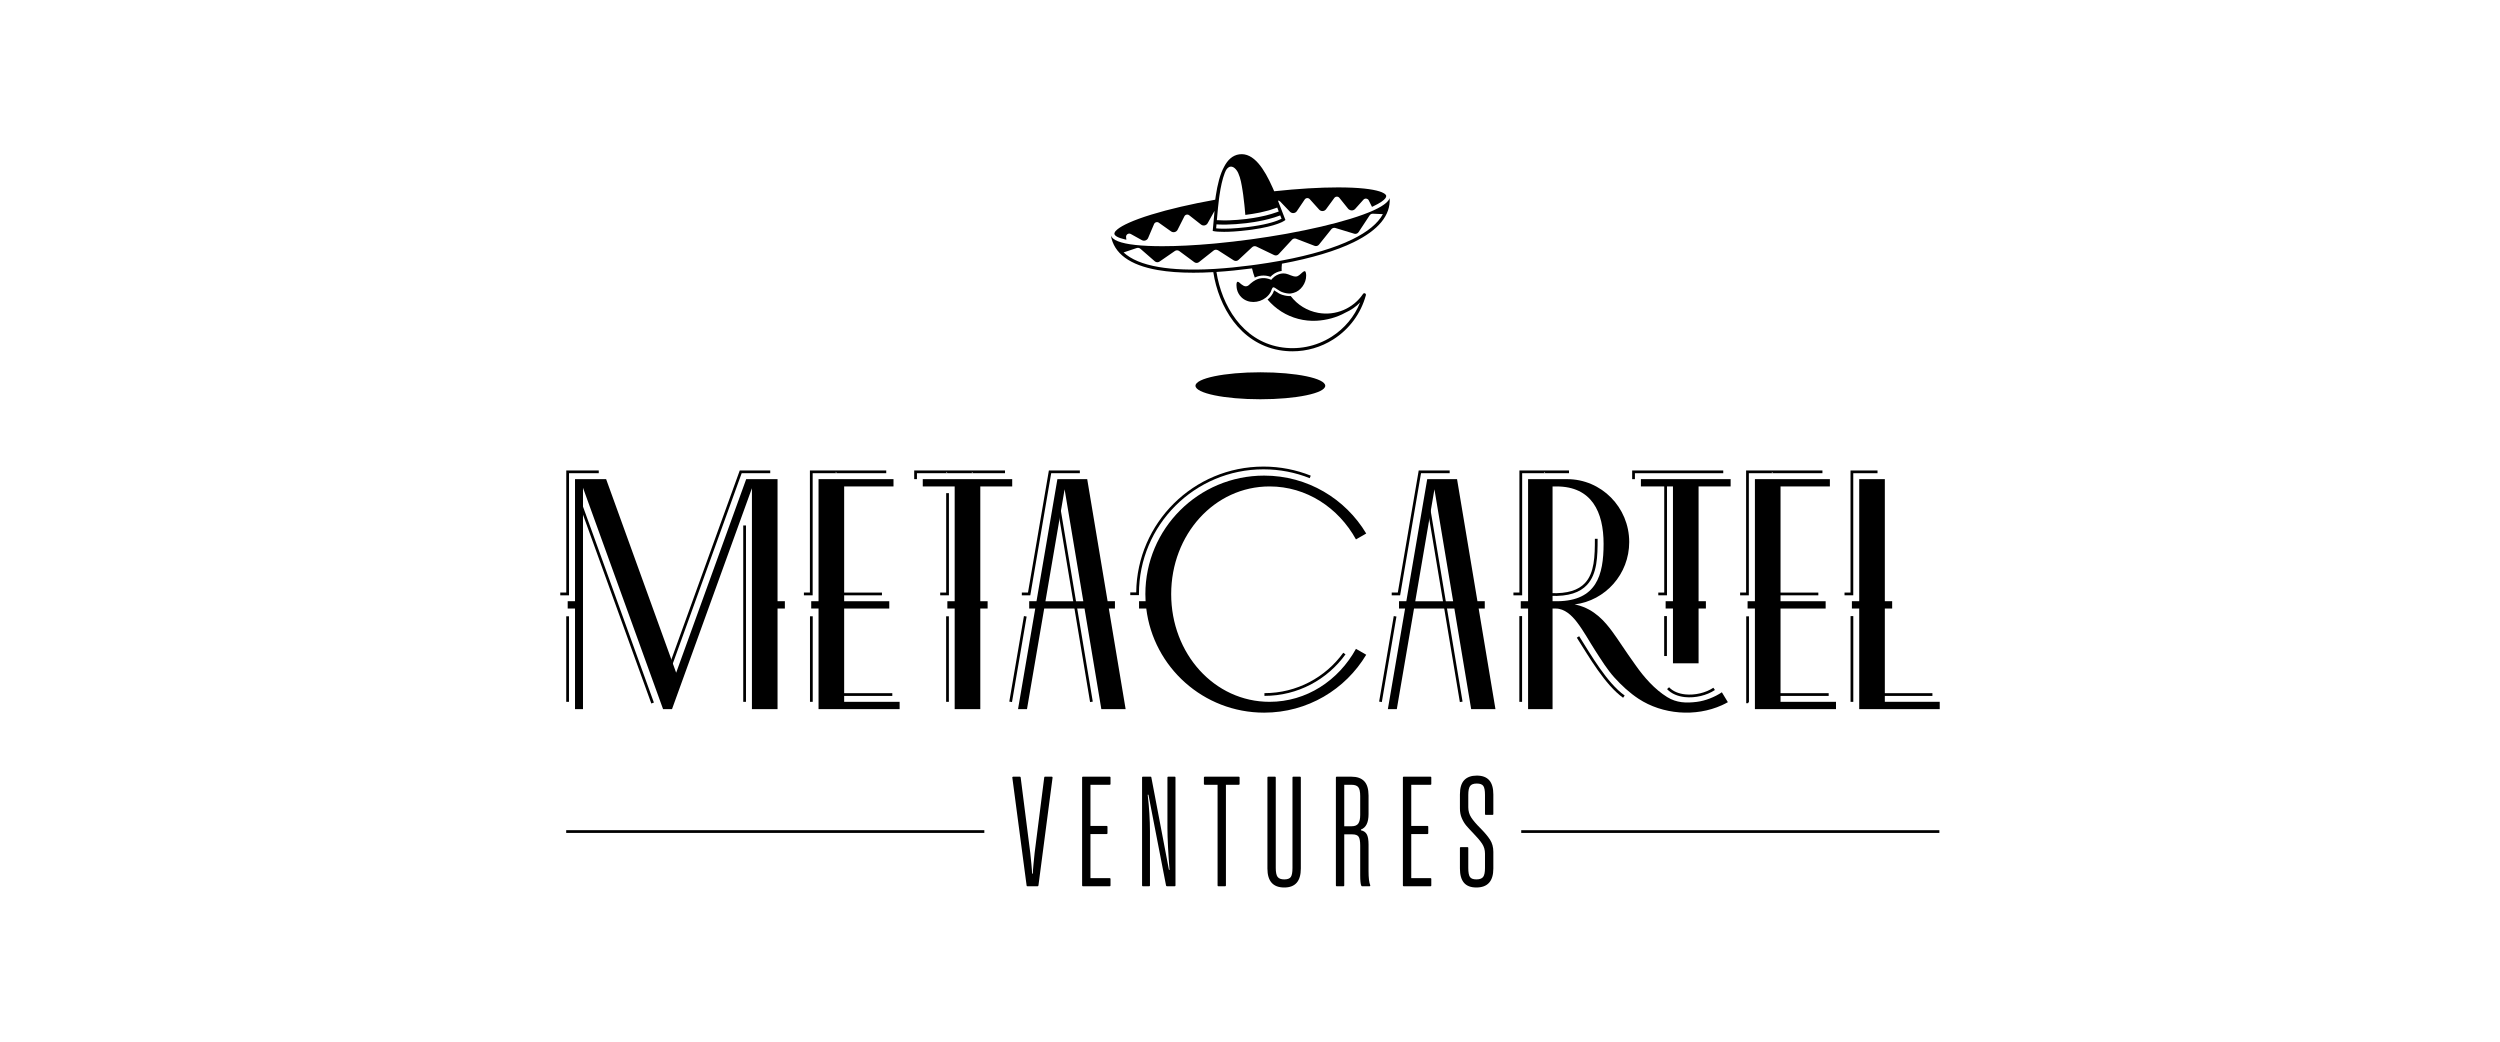 <?xml version="1.0" encoding="UTF-8"?>
<svg xmlns="http://www.w3.org/2000/svg" width="300" height="125" viewBox="0 0 300 125" fill="none">
  <g clip-path="url(#clip0_4073_5593)">
    <path fill-rule="evenodd" clip-rule="evenodd" d="M185.521 84.384V84.056H183.683V84.384H183.683C183.677 84.376 183.519 84.182 183.519 84.22C183.519 84.366 183.677 84.384 183.683 84.384L183.683 84.385H185.521C185.521 84.385 185.686 84.259 185.686 84.22C185.686 84.071 185.521 84.384 185.521 84.384Z" fill="black"></path>
    <path fill-rule="evenodd" clip-rule="evenodd" d="M126.893 60.809L130.809 84.248L131.133 84.194L127.217 60.755L126.893 60.809Z" fill="black"></path>
    <path fill-rule="evenodd" clip-rule="evenodd" d="M122.872 73.929L121.115 84.193L121.439 84.248L123.196 73.984L122.872 73.929Z" fill="black"></path>
    <path fill-rule="evenodd" clip-rule="evenodd" d="M129.582 56.457H125.865L123.358 71.108H122.619V71.436H123.636L126.143 56.786H129.582V56.457Z" fill="black"></path>
    <path d="M125.454 72.148L127.753 58.715L129.997 72.148H125.454ZM133.793 73.022V72.146H132.914V72.153L130.465 57.495H126.888L124.38 72.146H123.503V73.022H124.23L122.164 85.095H123.238L125.304 73.025H130.143L132.16 85.095H135.076L133.059 73.022H133.793Z" fill="black"></path>
    <path fill-rule="evenodd" clip-rule="evenodd" d="M97.198 73.955V84.22H97.527V73.955H97.198Z" fill="black"></path>
    <path fill-rule="evenodd" clip-rule="evenodd" d="M100.427 56.785L100.428 56.786H106.349V56.458H100.428V56.456H97.189V71.107H96.469V71.436H97.519V56.785H100.427ZM100.427 56.785C100.412 56.767 100.264 56.584 100.264 56.621C100.264 56.763 100.412 56.783 100.427 56.785Z" fill="black"></path>
    <path fill-rule="evenodd" clip-rule="evenodd" d="M105.834 71.11H100.42V71.439H105.834V71.11Z" fill="black"></path>
    <path fill-rule="evenodd" clip-rule="evenodd" d="M107.077 83.181H100.42V83.51H107.077V83.181Z" fill="black"></path>
    <path d="M101.299 73.025H106.713V72.148H101.299V58.373H107.22V57.496H101.299V57.495H98.225V72.146H97.346V73.022H98.225V85.095H107.955V84.219H101.299V73.025Z" fill="black"></path>
    <path fill-rule="evenodd" clip-rule="evenodd" d="M113.535 73.955V84.22H113.864V73.955H113.535Z" fill="black"></path>
    <path fill-rule="evenodd" clip-rule="evenodd" d="M113.541 59.177V71.108H112.823V71.437H113.87V59.177H113.541Z" fill="black"></path>
    <path fill-rule="evenodd" clip-rule="evenodd" d="M116.771 56.785L116.772 56.786H120.601V56.457H116.772V56.456H113.697V56.457H109.704V57.498H110.033V56.786H113.697L113.699 56.785H116.771ZM113.697 56.784V56.785V56.784ZM116.77 56.785C116.756 56.766 116.607 56.584 116.607 56.62C116.607 56.762 116.755 56.783 116.77 56.785ZM113.696 56.785C113.681 56.766 113.533 56.584 113.533 56.62C113.533 56.762 113.681 56.783 113.696 56.785Z" fill="black"></path>
    <path d="M117.636 57.496H114.561V57.497H110.732V58.374H114.561V72.147H113.683V73.023H114.561V85.096H117.636V73.023H118.514V72.147H117.636V58.374H121.465V57.497H117.636V57.496Z" fill="black"></path>
    <path fill-rule="evenodd" clip-rule="evenodd" d="M67.948 73.955V84.22H68.277V73.955H67.948Z" fill="black"></path>
    <path fill-rule="evenodd" clip-rule="evenodd" d="M71.851 56.457H67.953V71.108H67.232V71.436H68.282V56.786H71.851V56.457Z" fill="black"></path>
    <path fill-rule="evenodd" clip-rule="evenodd" d="M92.428 56.457H88.77L80.326 79.797L80.636 79.909L89.001 56.786H92.428V56.457Z" fill="black"></path>
    <path fill-rule="evenodd" clip-rule="evenodd" d="M89.189 63.056V84.221L89.517 84.221V63.056H89.189Z" fill="black"></path>
    <path fill-rule="evenodd" clip-rule="evenodd" d="M69.57 60.683L78.157 84.42L78.467 84.308L69.88 60.572L69.57 60.683Z" fill="black"></path>
    <path d="M93.305 57.496H89.544L81.139 80.727L72.735 57.496H69.001V72.147H68.123V73.023H69.001V85.096H69.959V58.534L79.564 85.084L79.559 85.096H80.641L81.681 82.223L90.231 58.587V85.096H93.305V73.023H94.184V72.147H93.305V57.496Z" fill="black"></path>
    <path fill-rule="evenodd" clip-rule="evenodd" d="M205.604 82.529C204.699 83.137 203.386 83.45 202.22 83.325C201.459 83.243 200.76 82.975 200.288 82.469L200.047 82.693C200.571 83.254 201.341 83.561 202.185 83.652C203.427 83.785 204.824 83.449 205.788 82.801L205.604 82.529Z" fill="black"></path>
    <path fill-rule="evenodd" clip-rule="evenodd" d="M189.219 76.521C190.656 78.792 192.617 82.197 194.77 83.731L194.962 83.464C192.839 81.951 190.915 78.585 189.498 76.345L189.219 76.521Z" fill="black"></path>
    <path fill-rule="evenodd" clip-rule="evenodd" d="M182.321 73.932V84.222H182.65V73.932H182.321Z" fill="black"></path>
    <path fill-rule="evenodd" clip-rule="evenodd" d="M185.431 56.785L185.432 56.786H188.279V56.458H185.432V56.456H182.329V71.107H181.611V71.436H182.659V56.785H185.431ZM185.43 56.785C185.416 56.767 185.267 56.584 185.267 56.621C185.267 56.763 185.416 56.783 185.43 56.785Z" fill="black"></path>
    <path fill-rule="evenodd" clip-rule="evenodd" d="M191.386 64.654C191.386 65.686 191.377 66.716 191.218 67.646C191.064 68.551 190.769 69.36 190.191 69.974C189.416 70.798 188.139 71.264 186.045 71.174L185.426 71.173V71.502H186.035C188.259 71.598 189.608 71.075 190.431 70.199C191.052 69.539 191.377 68.673 191.543 67.701C191.704 66.754 191.715 65.705 191.715 64.654H191.386Z" fill="black"></path>
    <path d="M186.785 58.373C191.023 58.374 192.431 61.457 192.431 65.262C192.431 69.029 191.58 72.088 186.919 72.147H186.307V58.374C186.392 58.373 186.687 58.373 186.785 58.373ZM203.619 84.224C202.336 84.385 201.19 84.346 200.065 83.652C198.558 82.722 197.283 81.267 196.275 79.83C194.906 77.925 194.201 76.765 193.439 75.741C192.635 74.661 191.364 73.103 189.221 72.588C189.221 72.588 189.138 72.563 188.96 72.534V72.53C192.648 72.075 195.506 68.897 195.506 65.043C195.506 60.875 192.168 57.497 188.05 57.497H186.307V57.496H183.37V72.147H182.491V73.023H183.37V85.096H186.307V73.026H186.689C187.759 73.026 188.614 73.852 189.223 74.645C190.055 75.726 190.697 76.941 191.437 78.083C192.143 79.172 192.844 80.322 193.713 81.286C194.581 82.247 195.538 83.136 196.623 83.85C199.506 85.746 203.467 86.057 206.628 84.626C206.872 84.515 207.111 84.394 207.344 84.261L206.624 83.074C205.757 83.657 204.638 84.096 203.619 84.224Z" fill="black"></path>
    <path fill-rule="evenodd" clip-rule="evenodd" d="M231.89 83.181H225.302V83.51H231.89V83.181Z" fill="black"></path>
    <path fill-rule="evenodd" clip-rule="evenodd" d="M222.067 73.932V84.222L222.396 84.222V73.932H222.067Z" fill="black"></path>
    <path fill-rule="evenodd" clip-rule="evenodd" d="M225.302 56.457H222.063V71.108H221.343V71.436H222.392V56.786H225.302V56.457Z" fill="black"></path>
    <path d="M232.768 84.219H226.18V73.022H227.059V72.145H226.18V57.495H223.106V72.145H222.228V73.022H223.106V85.095H226.18V85.092H232.768V84.219Z" fill="black"></path>
    <path fill-rule="evenodd" clip-rule="evenodd" d="M199.701 73.931V78.723L200.029 78.723V73.931L199.701 73.931Z" fill="black"></path>
    <path fill-rule="evenodd" clip-rule="evenodd" d="M198.995 71.437H200.038V58.121H199.708V71.108H198.995V71.437Z" fill="black"></path>
    <path fill-rule="evenodd" clip-rule="evenodd" d="M206.79 56.457H195.86V57.499H196.189V56.786H206.79V56.457Z" fill="black"></path>
    <path d="M196.909 58.372H200.755V72.145H199.876V73.022H200.755V79.597H203.829V73.022H204.707V72.145H203.829V58.372H207.675V57.495H196.909V58.372Z" fill="black"></path>
    <path fill-rule="evenodd" clip-rule="evenodd" d="M171.226 60.572L175.182 84.248L175.507 84.194L171.551 60.518L171.226 60.572Z" fill="black"></path>
    <path fill-rule="evenodd" clip-rule="evenodd" d="M167.251 73.929L165.495 84.193L165.819 84.248L167.575 73.984L167.251 73.929Z" fill="black"></path>
    <path fill-rule="evenodd" clip-rule="evenodd" d="M173.961 56.457H170.245L167.737 71.108H167.006V71.436H168.015L170.523 56.786H173.961V56.457Z" fill="black"></path>
    <path d="M169.833 72.148L172.132 58.715L174.376 72.148H169.833ZM178.172 73.022V72.146H177.294V72.153L174.845 57.495H171.267L168.76 72.146H167.882V73.022H168.61L166.543 85.095H167.617L169.683 73.025H174.523L176.539 85.095H179.455L177.439 73.022H178.172Z" fill="black"></path>
    <path d="M152.354 58.372C156.767 58.372 160.622 60.925 162.716 64.729L163.946 64.02C161.459 59.86 156.906 57.072 151.698 57.072C143.825 57.072 137.444 63.44 137.444 71.295C137.444 71.581 137.454 71.864 137.471 72.146H136.685V73.022H137.552C138.407 80.062 144.412 85.518 151.698 85.518C156.906 85.518 161.459 82.73 163.946 78.569L162.716 77.861C160.622 81.665 156.767 84.219 152.354 84.219C145.709 84.219 140.542 78.433 140.542 71.295C140.542 64.158 145.709 58.372 152.354 58.372Z" fill="black"></path>
    <path fill-rule="evenodd" clip-rule="evenodd" d="M157.29 57.077C155.536 56.376 153.623 55.99 151.618 55.99C143.238 55.99 136.434 62.734 136.346 71.088H135.632V71.416H136.674V71.252C136.674 63.005 143.365 56.319 151.618 56.319C153.579 56.319 155.451 56.696 157.167 57.382L157.29 57.077Z" fill="black"></path>
    <path fill-rule="evenodd" clip-rule="evenodd" d="M161.192 78.331C159.077 81.266 155.628 83.177 151.732 83.177L151.732 83.505C155.738 83.505 159.284 81.541 161.459 78.523L161.192 78.331Z" fill="black"></path>
    <path fill-rule="evenodd" clip-rule="evenodd" d="M209.83 84.267L209.875 84.222V73.957H209.546V84.386H209.778C209.778 84.386 209.808 84.332 209.83 84.267Z" fill="black"></path>
    <path fill-rule="evenodd" clip-rule="evenodd" d="M212.769 56.785L212.771 56.786H218.692V56.457H212.771V56.456H209.532V71.107H208.813V71.436H209.861V56.785H212.769ZM212.769 56.785C212.754 56.766 212.606 56.584 212.606 56.62C212.606 56.762 212.754 56.783 212.769 56.785Z" fill="black"></path>
    <path fill-rule="evenodd" clip-rule="evenodd" d="M218.2 71.11H212.785V71.439H218.2V71.11Z" fill="black"></path>
    <path fill-rule="evenodd" clip-rule="evenodd" d="M219.441 83.181H212.785V83.51H219.441V83.181Z" fill="black"></path>
    <path d="M213.664 73.025H219.078V72.148H213.664V58.373H219.585V57.496H213.664V57.495H210.589V72.146H209.711V73.022H210.589V85.095H220.32V84.219H213.664V73.025Z" fill="black"></path>
    <path d="M123.192 106.256L121.479 93.314C121.467 93.289 121.473 93.264 121.497 93.239C121.521 93.214 121.546 93.202 121.57 93.202H122.39C122.414 93.202 122.436 93.211 122.454 93.23C122.472 93.248 122.481 93.27 122.481 93.295L123.63 102.329C123.666 102.665 123.712 103.117 123.767 103.684C123.821 104.252 123.848 104.635 123.848 104.835H123.94C123.94 104.623 123.967 104.236 124.022 103.675C124.076 103.114 124.122 102.665 124.158 102.329L125.307 93.295C125.307 93.233 125.337 93.202 125.398 93.202H126.218C126.279 93.202 126.309 93.239 126.309 93.314L124.614 106.256C124.59 106.319 124.559 106.35 124.523 106.35H123.283C123.223 106.35 123.192 106.319 123.192 106.256Z" fill="black"></path>
    <path d="M130.855 94.174V99.112H132.806C132.866 99.112 132.897 99.143 132.897 99.205V99.991C132.897 100.053 132.866 100.084 132.806 100.084H130.855V105.377H133.17C133.231 105.377 133.262 105.408 133.262 105.471V106.256C133.262 106.319 133.231 106.35 133.17 106.35H129.944C129.883 106.35 129.853 106.319 129.853 106.256V93.295C129.853 93.233 129.883 93.202 129.944 93.202H133.17C133.231 93.202 133.262 93.233 133.262 93.295V94.081C133.262 94.143 133.231 94.174 133.17 94.174H130.855Z" fill="black"></path>
    <path d="M137.048 106.256V93.295C137.048 93.233 137.078 93.202 137.139 93.202H138.069C138.129 93.202 138.16 93.227 138.16 93.276L140.274 104.386H140.347C140.274 103.551 140.213 102.656 140.165 101.702C140.116 100.748 140.092 99.966 140.092 99.355V93.295C140.092 93.233 140.122 93.202 140.183 93.202H140.967C141.028 93.202 141.058 93.233 141.058 93.295V106.256C141.058 106.319 141.028 106.35 140.967 106.35H140.037C139.989 106.35 139.952 106.325 139.928 106.275L137.813 95.371H137.722C137.807 96.057 137.874 96.799 137.923 97.597C137.971 98.395 137.996 99.106 137.996 99.729V106.256C137.996 106.319 137.965 106.35 137.904 106.35H137.139C137.078 106.35 137.048 106.319 137.048 106.256Z" fill="black"></path>
    <path d="M148.752 93.295V94.08C148.752 94.143 148.715 94.174 148.642 94.174H147.111V106.256C147.111 106.318 147.081 106.349 147.02 106.349H146.2C146.139 106.349 146.109 106.318 146.109 106.256V94.174H144.578C144.505 94.174 144.468 94.143 144.468 94.08V93.295C144.468 93.233 144.505 93.201 144.578 93.201H148.642C148.715 93.201 148.752 93.233 148.752 93.295Z" fill="black"></path>
    <path d="M152.09 104.219V93.296C152.09 93.234 152.12 93.203 152.181 93.203H153.001C153.062 93.203 153.092 93.234 153.092 93.296V104.162C153.092 104.674 153.165 105.029 153.311 105.228C153.457 105.428 153.724 105.528 154.113 105.528C154.502 105.528 154.763 105.431 154.897 105.238C155.031 105.045 155.097 104.686 155.097 104.162V93.296C155.097 93.234 155.128 93.203 155.188 93.203H156.009C156.069 93.203 156.1 93.234 156.1 93.296V104.219C156.1 105.74 155.438 106.5 154.113 106.5C152.764 106.5 152.09 105.74 152.09 104.219Z" fill="black"></path>
    <path d="M163.224 95.522C163.224 95.011 163.148 94.659 162.996 94.465C162.844 94.272 162.573 94.175 162.184 94.175H161.31V99.15H162.203C162.579 99.15 162.844 99.042 162.996 98.823C163.148 98.605 163.224 98.266 163.224 97.804V95.522ZM164.417 106.314C164.399 106.339 164.378 106.351 164.354 106.351H163.46C163.4 106.351 163.363 106.326 163.351 106.276C163.266 106.089 163.224 105.672 163.224 105.023V101.47C163.224 100.946 163.16 100.591 163.032 100.404C162.904 100.217 162.652 100.123 162.276 100.123H161.31V106.258C161.31 106.32 161.279 106.351 161.218 106.351H160.398C160.337 106.351 160.307 106.32 160.307 106.258V93.297C160.307 93.234 160.337 93.203 160.398 93.203H162.184C162.853 93.203 163.36 93.384 163.707 93.745C164.053 94.107 164.226 94.681 164.226 95.466V97.692C164.226 98.702 163.922 99.319 163.315 99.543V99.637C163.63 99.699 163.861 99.855 164.007 100.104C164.153 100.354 164.226 100.772 164.226 101.357V104.537C164.226 105.348 164.293 105.909 164.427 106.22C164.439 106.258 164.436 106.289 164.417 106.314Z" fill="black"></path>
    <path d="M169.35 94.174V99.112H171.3C171.361 99.112 171.391 99.143 171.391 99.205V99.991C171.391 100.053 171.361 100.084 171.3 100.084H169.35V105.377H171.665C171.725 105.377 171.756 105.408 171.756 105.471V106.256C171.756 106.319 171.725 106.35 171.665 106.35H168.438C168.377 106.35 168.347 106.319 168.347 106.256V93.295C168.347 93.233 168.377 93.202 168.438 93.202H171.665C171.725 93.202 171.756 93.233 171.756 93.295V94.081C171.756 94.143 171.725 94.174 171.665 94.174H169.35Z" fill="black"></path>
    <path d="M175.674 105.929C175.352 105.549 175.191 104.978 175.191 104.218V101.749C175.191 101.687 175.221 101.655 175.282 101.655H176.102C176.163 101.655 176.194 101.687 176.194 101.749V104.162C176.194 104.685 176.26 105.044 176.394 105.237C176.528 105.431 176.783 105.527 177.16 105.527C177.561 105.527 177.834 105.427 177.98 105.228C178.126 105.028 178.199 104.673 178.199 104.162V102.441C178.199 101.992 178.083 101.593 177.852 101.244C177.621 100.895 177.269 100.477 176.795 99.991C176.431 99.617 176.145 99.305 175.938 99.056C175.732 98.806 175.555 98.51 175.41 98.167C175.264 97.825 175.191 97.441 175.191 97.017V95.334C175.191 94.548 175.364 93.975 175.71 93.613C176.057 93.252 176.558 93.071 177.214 93.071C177.882 93.071 178.381 93.258 178.709 93.632C179.037 94.006 179.201 94.573 179.201 95.334V97.69C179.201 97.753 179.171 97.784 179.11 97.784H178.29C178.229 97.784 178.199 97.753 178.199 97.69V95.39C178.199 94.866 178.132 94.508 177.998 94.314C177.864 94.121 177.603 94.025 177.214 94.025C176.825 94.025 176.558 94.124 176.412 94.324C176.266 94.523 176.194 94.879 176.194 95.39V96.868C176.194 97.329 176.312 97.74 176.549 98.102C176.786 98.464 177.141 98.881 177.615 99.355C178.138 99.879 178.533 100.346 178.8 100.758C179.067 101.169 179.201 101.662 179.201 102.235V104.218C179.201 105.739 178.52 106.499 177.16 106.499C176.491 106.499 175.996 106.309 175.674 105.929Z" fill="black"></path>
    <path fill-rule="evenodd" clip-rule="evenodd" d="M232.724 99.621H182.547V99.95H232.724V99.621Z" fill="black"></path>
    <path fill-rule="evenodd" clip-rule="evenodd" d="M118.12 99.621H67.943V99.95H118.12V99.621Z" fill="black"></path>
    <path d="M149.784 40.198C149.833 40.191 149.882 40.185 149.931 40.178C149.882 40.185 149.833 40.191 149.784 40.197V40.198Z" fill="black"></path>
    <path d="M145.939 27.366C145.946 27.297 145.952 27.227 145.959 27.155C145.966 27.078 145.973 27 145.98 26.921C146.034 26.926 146.091 26.93 146.151 26.933C146.157 26.933 146.163 26.934 146.17 26.934C146.207 26.936 146.247 26.938 146.287 26.94C146.297 26.94 146.306 26.941 146.315 26.941C146.417 26.945 146.527 26.948 146.642 26.95C146.713 26.951 146.785 26.952 146.861 26.952C146.974 26.952 147.092 26.951 147.214 26.948C147.876 26.935 148.669 26.884 149.509 26.785C149.54 26.782 149.57 26.778 149.6 26.774C149.893 26.739 150.192 26.696 150.493 26.648C150.665 26.62 150.838 26.59 151.011 26.558C151.225 26.518 151.438 26.475 151.649 26.428C151.853 26.383 152.055 26.334 152.255 26.282C152.704 26.165 153.141 26.03 153.553 25.875C153.578 25.866 153.604 25.856 153.629 25.847C153.682 25.984 153.734 26.118 153.785 26.248C153.763 26.259 153.738 26.272 153.71 26.286C153.61 26.335 153.47 26.398 153.283 26.469C153.174 26.511 153.048 26.555 152.905 26.601C152.8 26.635 152.686 26.67 152.561 26.705C152.025 26.858 151.305 27.021 150.358 27.159C150.179 27.185 149.994 27.211 149.799 27.235C149.742 27.242 149.686 27.249 149.631 27.255C149.598 27.259 149.566 27.263 149.535 27.267C148.092 27.435 147.117 27.455 146.521 27.437C146.423 27.434 146.335 27.43 146.257 27.426C146.185 27.422 146.122 27.417 146.066 27.413C146.016 27.408 145.973 27.404 145.936 27.4C145.937 27.389 145.938 27.377 145.939 27.366ZM146.032 26.326C146.044 26.192 146.056 26.055 146.068 25.916C146.093 25.623 146.121 25.322 146.151 25.017C146.153 24.992 146.156 24.966 146.159 24.941C146.161 24.916 146.164 24.891 146.166 24.865C146.199 24.54 146.236 24.212 146.278 23.885C146.28 23.869 146.282 23.854 146.284 23.838C146.288 23.802 146.293 23.767 146.298 23.731C146.301 23.705 146.305 23.679 146.308 23.653C146.309 23.649 146.309 23.645 146.31 23.642C146.313 23.619 146.316 23.596 146.319 23.574C146.325 23.531 146.331 23.488 146.338 23.445C146.339 23.433 146.341 23.421 146.343 23.409C146.485 22.436 146.682 21.498 146.979 20.731C147.001 20.683 147.014 20.659 147.014 20.659C147.093 20.435 147.244 20.191 147.452 20.069C147.942 19.78 148.407 20.368 148.585 20.759C148.876 21.397 148.99 22.134 149.101 22.822C149.108 22.87 149.115 22.919 149.123 22.968C149.125 22.98 149.126 22.992 149.128 23.003C149.136 23.053 149.143 23.104 149.151 23.154C149.152 23.166 149.154 23.178 149.156 23.19C149.158 23.203 149.16 23.216 149.162 23.23C149.166 23.255 149.17 23.28 149.173 23.305C149.177 23.329 149.18 23.353 149.184 23.377C149.186 23.392 149.187 23.406 149.189 23.421C149.244 23.819 149.29 24.218 149.331 24.617C149.335 24.658 149.339 24.7 149.343 24.741C149.347 24.782 149.352 24.824 149.356 24.865C149.358 24.892 149.361 24.918 149.364 24.945C149.391 25.225 149.415 25.506 149.438 25.787C149.467 25.784 149.495 25.781 149.525 25.777C150.029 25.715 150.548 25.634 151.062 25.53C151.092 25.524 151.122 25.518 151.152 25.512C151.181 25.506 151.211 25.5 151.241 25.494C151.567 25.425 151.89 25.347 152.203 25.259C152.24 25.248 152.277 25.237 152.314 25.227C152.351 25.216 152.388 25.206 152.425 25.195C152.69 25.116 152.947 25.029 153.194 24.934C153.219 24.924 153.245 24.915 153.27 24.905C153.308 25.006 153.346 25.106 153.384 25.204C153.406 25.262 153.427 25.319 153.449 25.376C153.443 25.378 153.438 25.38 153.433 25.382C153.413 25.39 153.393 25.397 153.374 25.404C153.316 25.425 153.26 25.447 153.202 25.468C152.797 25.614 152.368 25.74 151.928 25.85C151.836 25.872 151.744 25.893 151.652 25.915C151.246 26.008 150.833 26.088 150.422 26.155C150.134 26.201 149.847 26.242 149.564 26.277C149.535 26.281 149.506 26.284 149.476 26.287C149.134 26.328 148.799 26.36 148.477 26.384C148.172 26.407 147.88 26.424 147.605 26.434C147.543 26.436 147.481 26.439 147.421 26.441C147.402 26.441 147.385 26.442 147.367 26.442C147.299 26.444 147.232 26.446 147.167 26.447C147.087 26.448 147.01 26.449 146.935 26.449C146.91 26.449 146.885 26.449 146.86 26.449C146.534 26.448 146.25 26.438 146.024 26.419C146.027 26.388 146.03 26.357 146.032 26.326ZM135.006 28.732C135.031 28.738 135.058 28.744 135.084 28.749C135.11 28.755 135.136 28.761 135.163 28.766L135.13 28.453C135.114 28.309 135.177 28.175 135.298 28.095C135.419 28.015 135.567 28.009 135.694 28.079L137.023 28.816C137.155 28.889 137.313 28.903 137.456 28.854C137.599 28.805 137.715 28.697 137.775 28.558L137.878 28.316L137.955 28.136L137.959 28.124L138.031 27.956L138.488 26.886C138.533 26.779 138.623 26.7 138.735 26.668C138.847 26.637 138.965 26.657 139.059 26.724L140.525 27.766C140.652 27.856 140.812 27.886 140.964 27.849C141.115 27.811 141.242 27.71 141.313 27.57L142.127 25.958C142.178 25.856 142.272 25.783 142.384 25.758C142.496 25.733 142.612 25.759 142.702 25.83L144.121 26.945C144.244 27.042 144.402 27.08 144.556 27.049C144.709 27.018 144.841 26.922 144.918 26.786L145.655 25.466L145.743 25.308C145.712 25.645 145.683 25.975 145.656 26.294C145.617 26.739 145.581 27.159 145.541 27.542L145.524 27.712L145.691 27.747C145.699 27.748 145.733 27.755 145.794 27.764C145.841 27.77 145.903 27.778 145.983 27.785C146.038 27.791 146.102 27.796 146.174 27.801C146.355 27.813 146.59 27.822 146.886 27.822C147.548 27.822 148.512 27.776 149.846 27.61C149.991 27.592 150.129 27.573 150.265 27.554C151.746 27.347 152.711 27.081 153.306 26.865C153.395 26.833 153.476 26.802 153.549 26.772C153.655 26.729 153.743 26.69 153.818 26.655C153.832 26.661 153.847 26.668 153.861 26.674C153.856 26.663 153.852 26.652 153.847 26.64C154.034 26.55 154.12 26.49 154.131 26.482L154.251 26.396L154.196 26.259C154.05 25.894 153.898 25.494 153.737 25.07C153.614 24.747 153.487 24.412 153.353 24.07C153.456 24.07 153.554 24.112 153.627 24.188L154.794 25.406C154.907 25.523 155.064 25.583 155.226 25.569C155.388 25.555 155.533 25.47 155.624 25.335L156.565 23.939C156.632 23.841 156.738 23.78 156.856 23.771C156.975 23.764 157.088 23.809 157.168 23.897L158.298 25.151C158.406 25.271 158.56 25.335 158.721 25.327C158.883 25.319 159.03 25.24 159.125 25.11L160.119 23.753C160.19 23.657 160.299 23.6 160.418 23.598C160.537 23.594 160.649 23.647 160.724 23.74L161.593 24.821L161.715 24.972L161.716 24.973L161.773 25.044C161.796 25.073 161.822 25.098 161.849 25.121C161.945 25.201 162.065 25.248 162.192 25.252C162.356 25.256 162.512 25.189 162.622 25.067L163.056 24.582L163.363 24.24L163.367 24.235L163.614 23.96C163.707 23.856 163.845 23.811 163.981 23.839C164.034 23.85 164.082 23.87 164.125 23.899C164.127 23.901 164.128 23.903 164.13 23.904C164.182 23.941 164.225 23.991 164.253 24.05C164.26 24.064 164.639 24.824 164.639 24.824C164.663 24.814 164.685 24.803 164.708 24.792C164.732 24.782 164.755 24.771 164.778 24.76C165.207 24.559 165.537 24.373 165.781 24.205C166.203 23.913 166.369 23.675 166.346 23.507C166.343 23.482 166.334 23.457 166.322 23.432C166.322 23.431 166.321 23.43 166.321 23.43C166.306 23.399 166.282 23.367 166.253 23.335C166.216 23.296 166.168 23.257 166.108 23.217C166.032 23.168 165.936 23.118 165.82 23.069C165.148 22.789 163.787 22.546 161.461 22.497C161.173 22.491 160.876 22.488 160.572 22.488C158.347 22.488 155.715 22.648 152.901 22.952C152.895 22.938 152.889 22.924 152.883 22.91C152.867 22.872 152.85 22.833 152.833 22.794C152.824 22.772 152.815 22.751 152.805 22.729C152.804 22.726 152.803 22.723 152.802 22.721C152.791 22.696 152.78 22.672 152.77 22.647C152.755 22.614 152.74 22.58 152.726 22.547C152.72 22.535 152.715 22.523 152.71 22.512C151.722 20.284 150.45 18.277 148.712 18.52C147.898 18.634 147.317 19.197 146.893 20.015C146.398 20.904 146.097 22.163 145.895 23.488L145.827 23.965C142.921 24.486 140.275 25.101 138.147 25.756C135.915 26.443 134.671 27.052 134.106 27.507C134.012 27.582 133.937 27.653 133.879 27.719C133.858 27.744 133.839 27.767 133.822 27.791C133.781 27.847 133.754 27.899 133.739 27.948C133.726 27.991 133.722 28.03 133.727 28.067C133.758 28.288 134.138 28.536 135.006 28.732Z" fill="black"></path>
    <path d="M156.5 32.55C156.425 32.578 156.365 32.632 156.301 32.68C156.044 32.877 155.832 33.173 155.514 33.183C155.504 33.184 155.495 33.184 155.485 33.184C155.084 33.184 154.689 32.913 154.299 32.838C154.203 32.819 154.107 32.81 154.012 32.81C153.947 32.81 153.883 32.815 153.82 32.823C153.757 32.831 153.695 32.842 153.634 32.857C153.571 32.872 153.509 32.891 153.448 32.913C153.096 33.041 152.78 33.279 152.55 33.578C152.55 33.578 152.392 33.518 152.392 33.518C152.14 33.422 151.876 33.372 151.613 33.372C151.332 33.372 151.052 33.428 150.789 33.547C150.753 33.563 150.718 33.58 150.682 33.598C150.472 33.706 150.274 33.847 150.097 34C149.923 34.151 149.776 34.344 149.528 34.358C149.519 34.359 149.51 34.359 149.5 34.359C149.287 34.359 149.096 34.216 148.932 34.094C148.853 34.035 148.649 33.809 148.529 33.809C148.523 33.809 148.518 33.809 148.513 33.81C148.292 33.855 148.398 34.569 148.43 34.708C148.514 35.076 148.706 35.42 148.979 35.682C149.378 36.064 149.889 36.238 150.406 36.238C150.943 36.238 151.484 36.049 151.911 35.711C152.142 35.528 152.34 35.303 152.484 35.038C152.571 34.877 152.602 34.655 152.721 34.519C152.731 34.508 152.741 34.496 152.756 34.489C152.773 34.481 152.791 34.477 152.811 34.477C153.031 34.477 153.446 34.938 153.978 35.095C154.052 35.117 154.12 35.135 154.185 35.151C154.276 35.173 154.359 35.189 154.434 35.201C154.524 35.215 154.603 35.222 154.675 35.224C154.694 35.225 154.714 35.226 154.732 35.226C154.964 35.226 155.11 35.174 155.244 35.139C156.082 34.918 156.753 33.98 156.739 33.069C156.737 32.949 156.732 32.539 156.553 32.539C156.537 32.539 156.519 32.542 156.5 32.55Z" fill="black"></path>
    <path d="M153.889 31.248C153.825 31.26 153.759 31.272 153.694 31.284C153.629 31.296 153.563 31.309 153.498 31.32C152.645 31.475 151.757 31.617 150.837 31.745C150.611 31.777 150.388 31.807 150.165 31.836C148.654 32.035 147.239 32.175 145.921 32.259C145.857 32.263 145.793 32.267 145.73 32.271C145.667 32.274 145.605 32.278 145.543 32.281C142.973 32.424 140.788 32.343 139.015 32.035C137.128 31.708 135.73 31.124 134.83 30.293L136.402 29.764C136.556 29.712 136.727 29.745 136.85 29.853L138.576 31.356C138.737 31.496 138.972 31.509 139.147 31.388L140.985 30.119C141.146 30.009 141.359 30.012 141.516 30.128L143.318 31.462C143.485 31.586 143.715 31.582 143.878 31.453L145.457 30.204L145.635 30.063C145.642 30.058 145.649 30.053 145.656 30.049C145.715 30.007 145.782 29.98 145.851 29.97C145.959 29.954 146.072 29.975 146.167 30.036L148.046 31.242C148.225 31.357 148.46 31.336 148.616 31.191L149.982 29.919L150.258 29.662C150.395 29.534 150.598 29.503 150.768 29.585L152.894 30.608C153.077 30.696 153.296 30.654 153.433 30.505L153.642 30.279L153.872 30.031L154.103 29.781L155.039 28.768C155.166 28.63 155.365 28.584 155.54 28.651L157.748 29.5C157.937 29.573 158.151 29.515 158.277 29.357L159.756 27.512C159.873 27.365 160.069 27.304 160.248 27.359L162.505 28.045C162.702 28.105 162.915 28.028 163.029 27.856L164.351 25.851C164.439 25.716 164.592 25.638 164.753 25.645L165.947 25.698C165.342 26.812 164.116 27.825 162.277 28.725C160.204 29.741 157.34 30.599 153.889 31.248ZM166.76 23.778C166.723 23.882 166.662 23.986 166.578 24.091C166.532 24.148 166.48 24.206 166.422 24.263C166.407 24.277 166.391 24.292 166.375 24.306C165.709 24.924 164.266 25.576 162.059 26.256C159.949 26.905 157.335 27.515 154.467 28.035C154.397 28.047 154.328 28.059 154.258 28.072C154.19 28.084 154.121 28.096 154.052 28.108C152.882 28.315 151.672 28.506 150.439 28.678C150.311 28.697 150.184 28.713 150.056 28.731C148.648 28.922 147.265 29.082 145.932 29.207C145.867 29.214 145.803 29.219 145.738 29.225C145.674 29.231 145.609 29.237 145.545 29.243C143.345 29.44 141.291 29.544 139.499 29.544C139.191 29.544 138.892 29.541 138.601 29.535C136.208 29.485 134.613 29.238 133.83 28.799C133.852 28.86 133.875 28.92 133.899 28.98C133.874 28.92 133.85 28.859 133.828 28.797C133.734 28.744 133.65 28.688 133.58 28.63C133.441 28.514 133.348 28.387 133.302 28.25C133.668 30.422 135.567 31.82 138.95 32.407C140.18 32.621 141.602 32.727 143.21 32.727C143.964 32.727 144.76 32.703 145.595 32.656C146.237 36.824 148.808 41.171 153.472 42.011C154.014 42.109 154.558 42.157 155.1 42.157C156.822 42.157 158.515 41.669 159.99 40.731C161.918 39.506 163.309 37.621 163.906 35.424C163.93 35.335 163.886 35.241 163.803 35.203C163.718 35.164 163.619 35.192 163.567 35.269C162.383 37.027 160.271 37.92 158.187 37.544C156.86 37.305 155.696 36.59 154.885 35.523C154.837 35.527 154.786 35.53 154.731 35.53C154.706 35.53 154.68 35.529 154.654 35.528C154.576 35.525 154.493 35.517 154.406 35.504C154.249 35.481 154.078 35.443 153.891 35.387C153.558 35.288 153.281 35.099 153.058 34.946C153.006 34.911 152.944 34.868 152.891 34.835C152.879 34.864 152.868 34.896 152.858 34.926C152.829 35.006 152.797 35.097 152.751 35.183C152.59 35.479 152.368 35.736 152.105 35.945C152.589 36.507 153.15 37.001 153.778 37.397C155.024 38.183 156.517 38.57 157.988 38.49C159.156 38.426 160.402 38.106 161.443 37.519C162.1 37.229 162.704 36.816 163.216 36.294C162.538 37.983 161.346 39.422 159.788 40.412C157.928 41.594 155.709 42.03 153.539 41.639C149.073 40.834 146.603 36.655 145.974 32.634C147.301 32.549 148.725 32.407 150.244 32.207C150.332 32.582 150.44 32.951 150.571 33.31C150.602 33.295 150.632 33.281 150.663 33.267C150.961 33.133 151.28 33.065 151.611 33.065C151.897 33.065 152.18 33.116 152.456 33.215C152.729 32.923 153.064 32.711 153.422 32.597C153.484 32.578 153.547 32.561 153.61 32.547C153.672 32.534 153.734 32.524 153.797 32.517C153.785 32.227 153.796 31.935 153.832 31.643C157.373 30.985 160.315 30.107 162.443 29.064C165.433 27.601 166.882 25.824 166.76 23.778Z" fill="black"></path>
    <path d="M150.063 28.686C150.177 28.671 150.29 28.656 150.405 28.64C150.29 28.655 150.177 28.67 150.063 28.685C150.063 28.685 150.063 28.686 150.063 28.686Z" fill="black"></path>
    <path d="M151.244 44.675C146.944 44.675 143.458 45.4 143.458 46.293C143.458 47.187 146.944 47.911 151.244 47.911C155.544 47.911 159.03 47.187 159.03 46.293C159.03 45.4 155.544 44.675 151.244 44.675Z" fill="black"></path>
  </g>
  <defs>
    <clipPath id="clip0_4073_5593">
      <rect width="165.536" height="88" fill="white" transform="translate(67.232 18.5)"></rect>
    </clipPath>
  </defs>
</svg>
